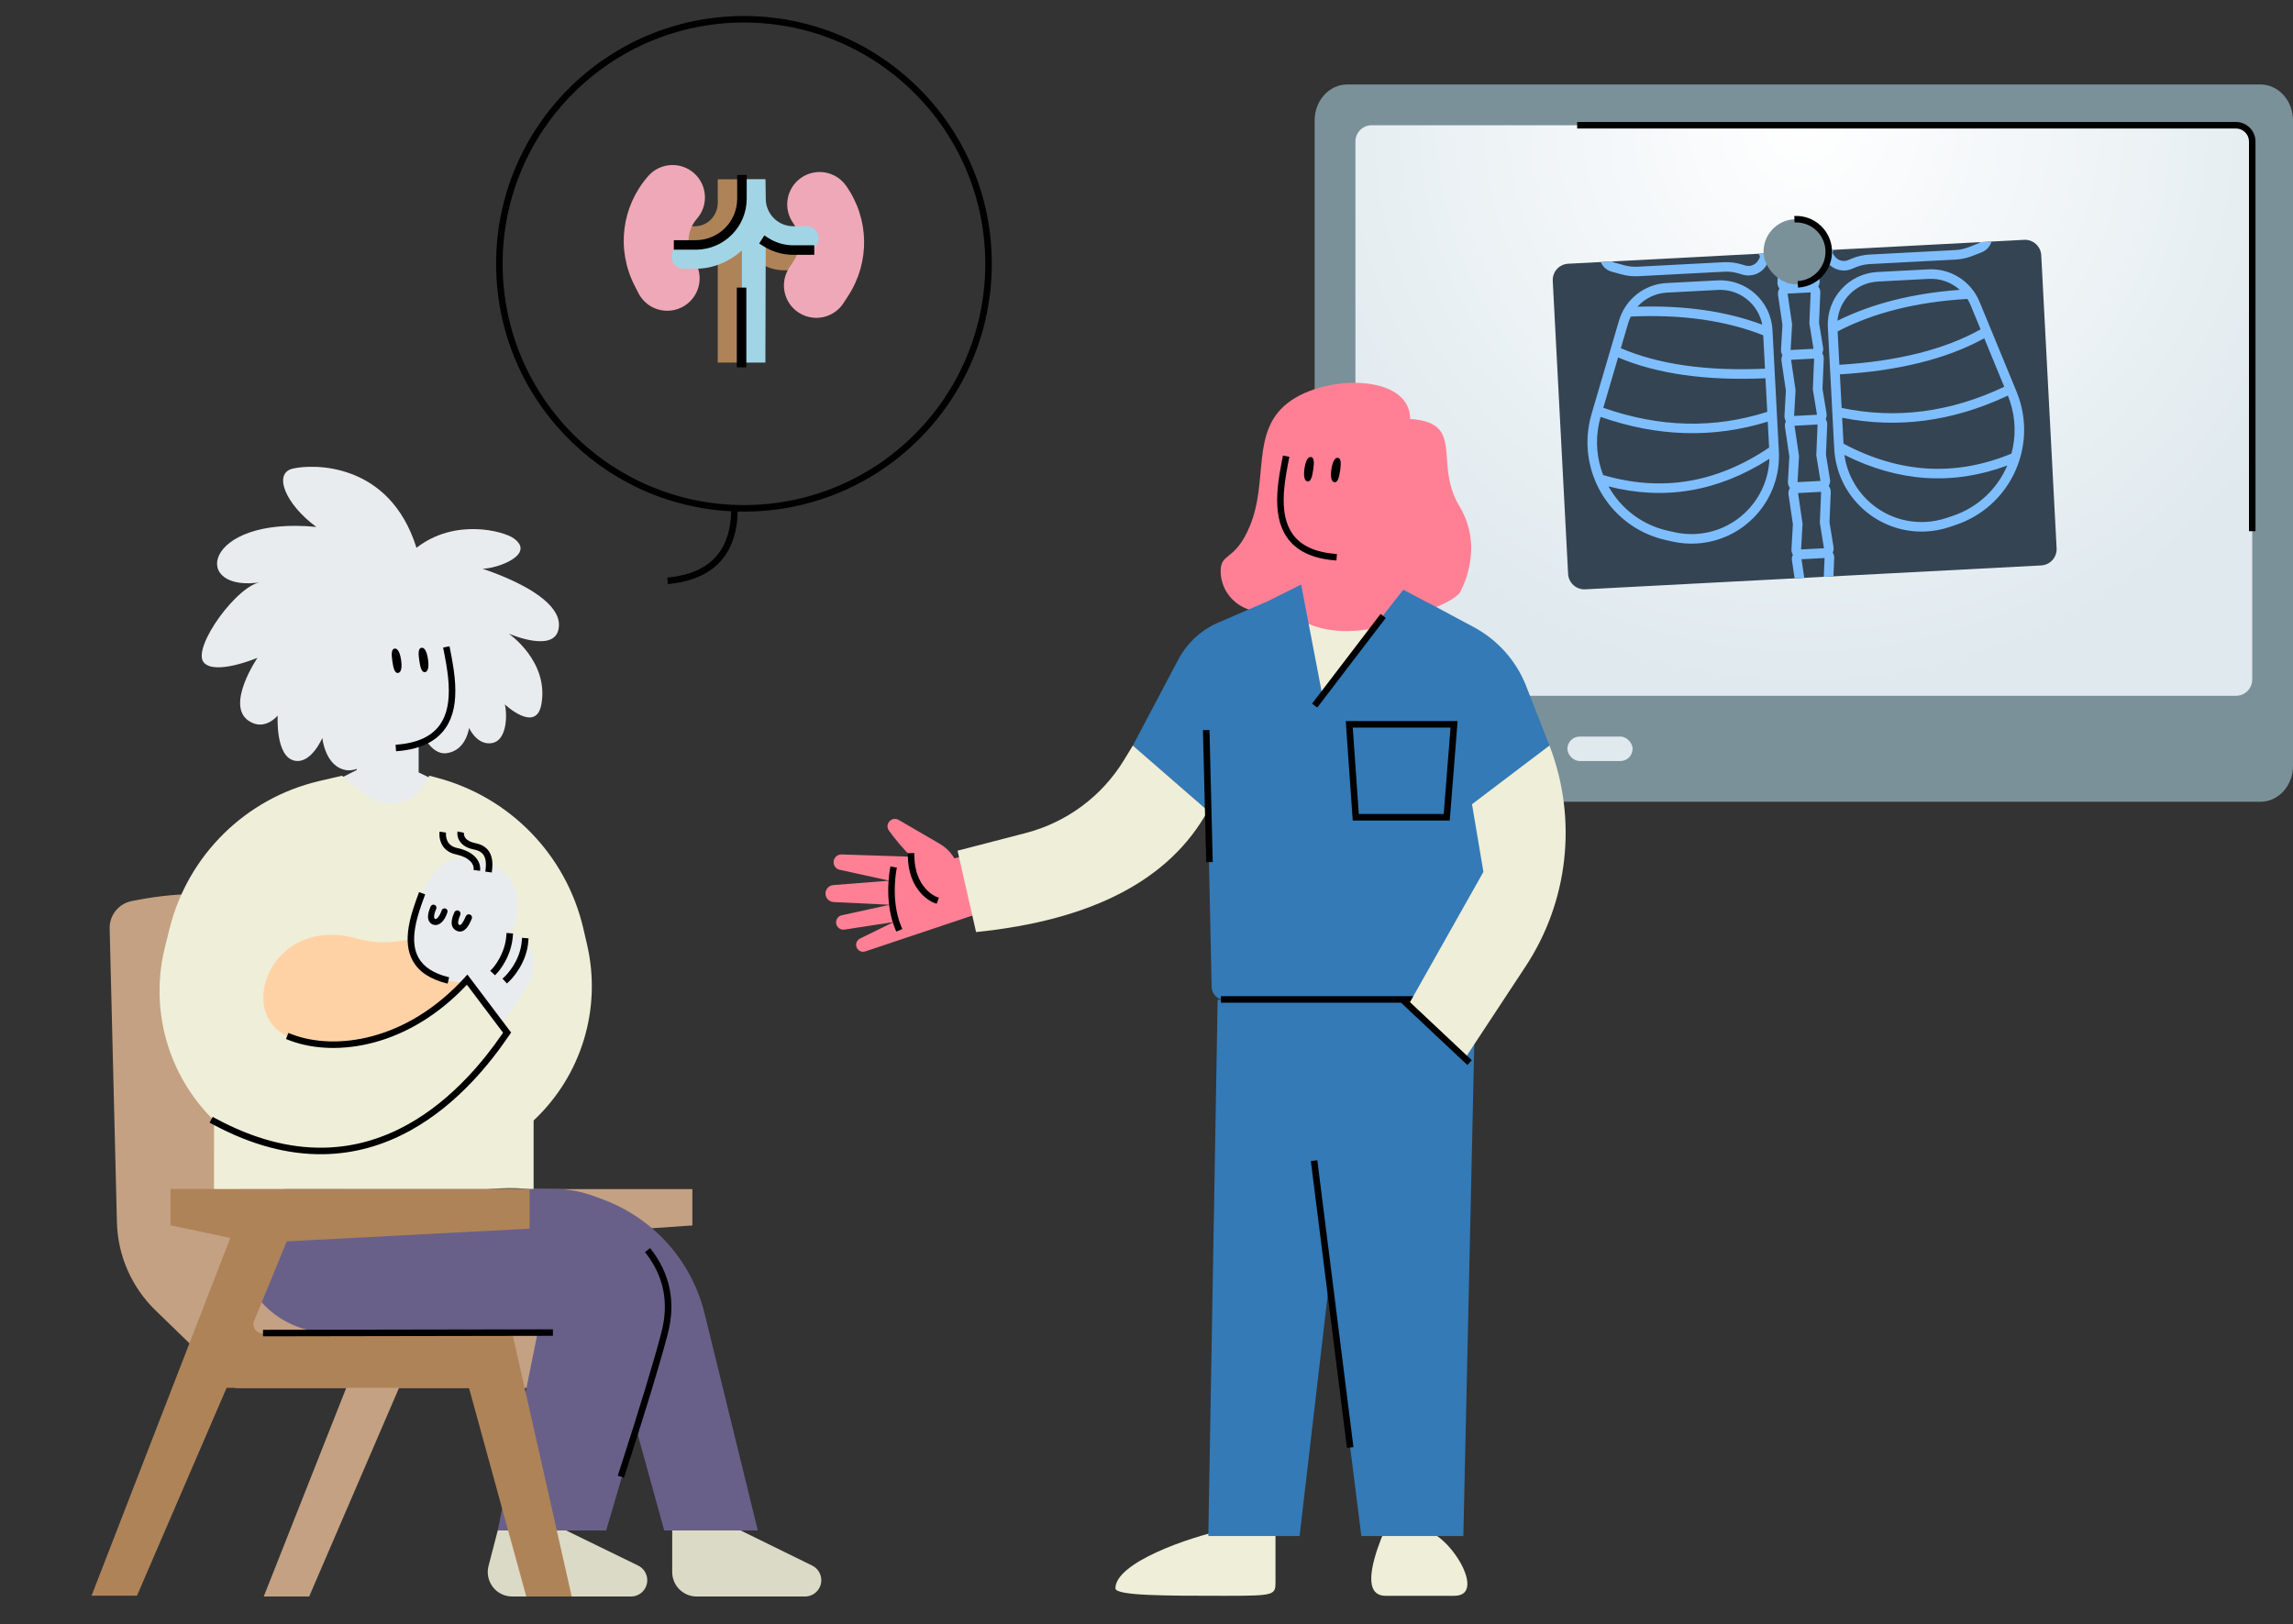 <svg viewBox="187.5 41.353 2812.5 1992.481" xmlns="http://www.w3.org/2000/svg" xmlns:xlink="http://www.w3.org/1999/xlink" overflow="visible">
    <rect x="187.5" y="41.353" width="2812.5" height="1992.481" fill="#333333" stroke="none"/>
    <defs>
        <path d="M20,400 L380,400 C391.046,400 400,391.046 400,380 L400,20 C400,8.954 391.046,-2.02906125e-15 380,0 L20,0 C8.954,2.02906125e-15 -1.3527075e-15,8.954 0,20 L0,380 C1.3527075e-15,391.046 8.954,400 20,400 Z" id="mastersceneone-on-one-path-1"/>
        <path d="M20,400 L380,400 C391.046,400 400,391.046 400,380 L400,20 C400,8.954 391.046,-2.02906125e-15 380,0 L20,0 C8.954,2.02906125e-15 -1.3527075e-15,8.954 0,20 L0,380 C1.3527075e-15,391.046 8.954,400 20,400 Z" id="mastersceneone-on-one-path-3"/>
        <path d="M20,400 L660,400 C671.046,400 680,391.046 680,380 L680,20 C680,8.954 671.046,-2.02906125e-15 660,0 L20,0 C8.954,2.02906125e-15 -1.3527075e-15,8.954 0,20 L0,380 C1.3527075e-15,391.046 8.954,400 20,400 Z" id="mastersceneone-on-one-path-5"/>
        <path d="M20,400 L660,400 C671.046,400 680,391.046 680,380 L680,20 C680,8.954 671.046,-2.02906125e-15 660,0 L20,0 C8.954,2.02906125e-15 -1.3527075e-15,8.954 0,20 L0,380 C1.3527075e-15,391.046 8.954,400 20,400 Z" id="mastersceneone-on-one-path-7"/>
        <path d="M346,1 L403,44 C455.331,60.593 498.493,98.048 522.293,147.519 L574,255 L574,255 L617,159 L692,193 L638.025,319.888 C620.731,360.545 573.752,379.484 533.094,362.19 C518.031,355.782 505.296,344.908 496.607,331.035 L454,263 L454,263 L473.567,500.595 C474.507,512.019 472.595,523.498 468,534 L468,534 L468,534 L122.244,534 C67.015,534 22.244,489.228 22.244,434 C22.244,427.344 22.908,420.705 24.227,414.181 L66.688,204.183 C82.34,126.777 138.279,63.698 213.26,38.906 L216,38 L216,38 L271,0 L324.457,50.637 L346,1 Z" id="mastersceneone-on-one-path-11"/>
        <polygon id="mastersceneone-on-one-path-13" points="14.61 657.775 139.738 657.775 179.047 345.471 215.475 657.775 327.432 657.775 315.989 -1.70530257e-13 3.41060513e-13 -1.70530257e-13"/>
        <rect id="mastersceneone-on-one-path-9" x="0" y="0" width="1400" height="928"/>
    </defs>
    <g id="Master/Scene/One on One" stroke="none" stroke-width="1" fill="none" fill-rule="evenodd">
        <g id="Furniture" transform="translate(1800, 0) scale(1 1)">
            <defs>
                <radialGradient cx="50%" cy="0%" fx="50%" fy="0%" r="100%" gradientTransform="translate(0.5,0),scale(0.636,1),rotate(90),translate(-0.5,-0)" id="furniturexray-radialGradient-1">
                    <stop stop-color="#FFF" offset="0%"/>
                    <stop stop-color="#DFE9EE" offset="100%"/>
                </radialGradient>
                <path d="M580,0 L20,0 C8.954,2.02906125e-15 -1.3527075e-15,8.954 0,20 L0,380 C1.3527075e-15,391.046 8.954,400 20,400 L580,400 C591.046,400 600,391.046 600,380 L600,20 C600,8.954 591.046,-2.02906125e-15 580,0 Z" id="furniturexray-path-2"/>
            </defs>
            <g id="Furniture/XRay" stroke="none" stroke-width="1" fill="none" fill-rule="evenodd">
                <path d="M1160,145 C1182.091,145 1200,164.699 1200,189 L1200,981 C1200,1005.301 1182.091,1025 1160,1025 L40,1025 C17.909,1025 0,1005.301 0,981 L0,189 C0,164.699 17.909,145 40,145 L1160,145 Z" id="Frame" fill="#7B9199"/>
                <rect id="Rectangle" fill="#93D9B2" x="180" y="945" width="80" height="30" rx="15"/>
                <rect id="Rectangle-Copy-7" fill="#DFE9EE" x="310" y="945" width="80" height="30" rx="15"/>
                <rect id="Rectangle-Copy-8" fill="#DFE9EE" x="50" y="945" width="80" height="30" rx="15"/>
                <path d="M1130,195 L70,195 C58.954,195 50,203.954 50,215 L50,875 C50,886.046 58.954,895 70,895 L1130,895 C1141.046,895 1150,886.046 1150,875 L1150,215 C1150,203.954 1141.046,195 1130,195 Z" id="Mask" fill="url(#furniturexray-radialGradient-1)"/>
                <g id="Group-2" transform="translate(599.895, 528.003) rotate(-3) translate(-599.895, -528.003) translate(299.895, 306.003)">
                    <g id="Combined-Shape" transform="translate(-0, 44)">
                        <mask id="furniturexray-mask-3" fill="#fff">
                            <use xlink:href="#furniturexray-path-2"/>
                        </mask>
                        <use id="Mask" fill="#354452" xlink:href="#furniturexray-path-2"/>
                        <path d="M315.187,-44 C321.711,-44 327,-38.763 327,-32.302 C327,-31.938 326.983,-31.573 326.948,-31.211 L326.948,-31.211 L323.475,5.504 L326.832,36.036 C327.151,38.935 326.371,41.702 324.823,43.929 C326.194,45.84 327,48.176 327,50.698 C327,51.062 326.983,51.427 326.948,51.789 L326.948,51.789 L323.475,88.504 L326.832,119.036 C327.104,121.508 326.577,123.884 325.456,125.911 C326.439,127.618 327,129.593 327,131.698 C327,132.062 326.983,132.427 326.948,132.789 L326.948,132.789 L323.475,169.504 L326.832,200.036 C327.104,202.508 326.577,204.884 325.456,206.911 C326.439,208.618 327,210.593 327,212.698 C327,213.062 326.983,213.427 326.948,213.789 L326.948,213.789 L323.475,250.504 L326.832,281.036 C327.151,283.935 326.371,286.702 324.823,288.929 C326.194,290.84 327,293.176 327,295.698 C327,296.062 326.983,296.427 326.948,296.789 L326.948,296.789 L323.475,333.504 L326.832,364.036 C327.104,366.508 326.577,368.884 325.456,370.911 C326.439,372.618 327,374.593 327,376.698 C327,377.062 326.983,377.427 326.948,377.789 L326.948,377.789 L323.475,414.504 L326.832,445.036 C327.531,451.391 322.95,457.112 316.569,457.908 L316.569,457.908 L316.367,457.931 C315.942,457.977 315.516,458 315.088,458 L315.088,458 L286.912,458 C280.388,458 275.1,452.763 275.1,446.302 C275.1,445.879 275.123,445.456 275.169,445.036 L275.169,445.036 L278.526,414.504 L275.052,377.789 C274.817,375.304 275.385,372.928 276.545,370.913 C275.624,369.248 275.1,367.335 275.1,365.302 C275.1,364.879 275.123,364.456 275.169,364.036 L275.169,364.036 L278.526,333.504 L275.052,296.789 C274.778,293.887 275.598,291.134 277.178,288.93 C275.867,287.047 275.1,284.763 275.1,282.302 C275.1,281.879 275.123,281.456 275.169,281.036 L275.169,281.036 L278.526,250.504 L275.052,213.789 C274.817,211.304 275.385,208.928 276.545,206.913 C275.624,205.248 275.1,203.335 275.1,201.302 C275.1,200.879 275.123,200.456 275.169,200.036 L275.169,200.036 L278.526,169.504 L275.052,132.789 C274.817,130.304 275.385,127.928 276.545,125.913 C275.624,124.248 275.1,122.335 275.1,120.302 C275.1,119.879 275.123,119.456 275.169,119.036 L275.169,119.036 L278.526,88.504 L275.052,51.789 C274.778,48.887 275.598,46.134 277.178,43.93 C275.867,42.047 275.1,39.763 275.1,37.302 C275.1,36.879 275.123,36.456 275.169,36.036 L275.169,36.036 L278.526,5.504 L275.052,-31.211 C274.45,-37.576 279.117,-43.227 285.509,-43.929 L285.509,-43.929 L285.712,-43.949 C286.078,-43.983 286.446,-44 286.814,-44 L286.814,-44 Z M315.159,376.999 L315.088,377 L286.912,377 C286.889,377 286.865,377 286.841,377 L290.399,414.593 L286.912,446.302 L315.088,446.302 L311.602,414.593 L315.159,376.999 Z M315.187,295.698 L286.814,295.698 L290.399,333.593 L286.945,365 L315.055,365 L311.602,333.593 L315.187,295.698 Z M201.73,30 C237.225,30 266,58.837 266,94.409 L266,94.409 L266,243.442 C266,302.845 217.949,351 158.674,351 C148.975,351 139.32,349.682 129.974,347.083 L129.974,347.083 L121.918,344.843 C56.622,326.683 18.379,258.914 36.499,193.477 C37.246,190.779 38.085,188.108 39.014,185.468 L39.014,185.468 L78.589,72.99 C87.653,47.23 111.945,30 139.201,30 L139.201,30 Z M460.799,30 C488.055,30 512.347,47.23 521.411,72.99 L560.986,185.468 C561.915,188.108 562.754,190.779 563.501,193.477 C581.621,258.914 543.378,326.683 478.082,344.843 L470.026,347.083 C460.68,349.682 451.025,351 441.326,351 C382.051,351 334,302.845 334,243.442 L334,94.409 C334,58.837 362.775,30 398.27,30 L460.799,30 Z M253.946,251.913 L253.313,252.272 C188.939,288.797 122.733,296.528 55.077,275.383 C68.56,302.888 93.259,324.719 125.043,333.558 L125.043,333.558 L133.099,335.799 C141.428,338.115 150.031,339.289 158.674,339.289 C208.646,339.289 249.667,300.88 253.946,251.913 Z M346.056,251.913 L346.141,252.855 C350.86,301.372 391.674,339.289 441.326,339.289 C449.969,339.289 458.572,338.115 466.901,335.799 L474.957,333.558 C506.741,324.719 531.44,302.888 544.925,275.383 C477.045,296.597 410.628,288.746 346.056,251.913 Z M315.159,212.999 L315.088,213 L286.912,213 C286.889,213 286.865,213 286.841,213 L290.399,250.593 L286.912,282.302 L315.088,282.302 L311.602,250.593 L315.159,212.999 Z M49.899,189.754 L49.54,190.799 C48.894,192.719 48.3,194.656 47.759,196.609 C41.662,218.628 42.618,240.94 49.264,261.125 C119.434,285.873 187.621,278.245 254.315,238.136 L254.315,206.277 C186.766,223.415 118.566,217.891 49.899,189.754 Z M550.102,189.753 L548.482,190.414 C480.362,217.976 412.703,223.281 345.685,206.277 L345.685,238.136 C412.379,278.245 480.566,285.873 550.735,261.127 C557.382,240.94 558.338,218.628 552.241,196.609 C551.602,194.301 550.888,192.014 550.102,189.753 Z M75.136,118.02 L53.772,178.739 C121.328,206.553 188.11,211.701 254.315,194.239 L254.314,152.978 C181.68,152.404 121.951,140.784 75.136,118.02 Z M524.864,118.02 C478.049,140.784 418.32,152.404 345.686,152.978 L345.685,194.239 C411.89,211.701 478.672,206.553 546.228,178.739 Z M315.159,131.999 L315.088,132 L286.912,132 C286.889,132 286.865,132 286.841,132 L290.399,169.593 L286.945,201 L315.055,201 L311.602,169.593 L315.159,131.999 Z M93.268,68.754 L93.111,69.034 C91.748,71.522 90.574,74.145 89.61,76.885 L89.61,76.885 L79.058,106.871 C124.3,129.17 182.715,140.657 254.313,141.232 L254.315,100.183 C209.296,79.602 155.625,69.107 93.268,68.754 Z M506.734,68.754 L506.166,68.757 C444.202,69.172 390.72,79.668 345.685,100.194 L345.687,141.232 C417.285,140.657 475.7,129.17 520.942,106.871 L510.39,76.885 C509.39,74.041 508.163,71.325 506.734,68.754 Z M315.187,50.698 L286.814,50.698 L290.399,88.593 L286.945,120 L315.055,120 L311.602,88.593 L315.187,50.698 Z M460.799,41.711 L398.27,41.711 C371.695,41.711 349.724,61.467 346.184,87.123 C389.634,68.321 440.236,58.335 497.963,57.125 C488.312,47.468 475.05,41.711 460.799,41.711 Z M201.73,41.711 L139.201,41.711 C124.95,41.711 111.689,47.468 102.038,57.125 C159.892,58.331 210.493,68.314 253.813,87.113 C250.27,61.462 228.302,41.711 201.73,41.711 L201.73,41.711 Z M315.187,-32.302 L286.814,-32.302 L290.399,5.593 L286.912,37.302 L315.088,37.302 L311.602,5.593 L315.187,-32.302 Z M59.198,-8.79 C60.506,-16.636 67.908,-22.016 75.848,-20.838 L75.848,-20.838 L133.925,-12.228 L251.265,-12.228 C254.27,-12.228 257.21,-11.372 259.738,-9.765 L259.738,-9.765 L259.998,-9.596 C267.226,-4.8 269.175,4.913 264.352,12.1 L264.352,12.1 L262.56,14.77 C256.1,24.396 243.884,28.419 232.923,24.53 L232.923,24.53 L228.138,22.833 C222.447,20.814 216.45,19.782 210.407,19.782 L210.407,19.782 L105.096,19.782 C98.171,19.782 91.291,18.672 84.72,16.497 L84.72,16.497 L72.719,12.523 C64.527,9.81 59,2.188 59,-6.398 C59,-7.119 59.054,-7.839 59.161,-8.551 L59.161,-8.551 Z M540.802,-8.79 L540.839,-8.551 C540.946,-7.839 541,-7.119 541,-6.398 C541,2.188 535.473,9.81 527.281,12.523 L515.28,16.497 C508.709,18.672 501.829,19.782 494.904,19.782 L389.593,19.782 C383.55,19.782 377.553,20.814 371.861,22.833 L367.077,24.53 C356.116,28.419 343.9,24.396 337.44,14.77 L335.648,12.1 C330.825,4.913 332.774,-4.8 340.002,-9.596 L340.262,-9.765 C342.79,-11.372 345.73,-12.228 348.735,-12.228 L466.075,-12.228 L524.152,-20.838 C532.092,-22.016 539.494,-16.636 540.802,-8.79 Z M74.119,-9.307 C72.504,-9.546 70.999,-8.438 70.758,-6.832 C70.736,-6.688 70.725,-6.543 70.725,-6.398 C70.725,-2.832 73.021,0.334 76.424,1.461 L76.424,1.461 L88.425,5.435 C93.801,7.215 99.43,8.123 105.096,8.123 L105.096,8.123 L210.407,8.123 C217.793,8.123 225.123,9.384 232.079,11.852 L232.079,11.852 L236.863,13.549 C242.76,15.641 249.332,13.477 252.807,8.299 L252.807,8.299 L254.599,5.629 C255.828,3.798 255.331,1.323 253.49,0.102 C252.831,-0.335 252.057,-0.569 251.265,-0.569 L251.265,-0.569 L133.055,-0.569 Z M525.881,-9.307 L466.945,-0.569 L348.735,-0.569 C347.943,-0.569 347.169,-0.335 346.51,0.102 C344.669,1.323 344.172,3.798 345.401,5.629 L347.193,8.299 C350.668,13.477 357.24,15.641 363.137,13.549 L367.921,11.852 C374.877,9.384 382.207,8.123 389.593,8.123 L494.904,8.123 C500.57,8.123 506.199,7.215 511.575,5.435 L523.576,1.461 C526.979,0.334 529.275,-2.832 529.275,-6.398 C529.275,-6.543 529.264,-6.688 529.242,-6.832 C529.001,-8.438 527.496,-9.546 525.881,-9.307 Z" fill="#7EBEFF" fill-rule="nonzero" mask="url(#furniturexray-mask-3)"/>
                    </g>
                    <rect id="Rectangle-Copy-6" fill="#7B9199" x="260" y="4" width="80" height="80" rx="40"/>
                    <path d="M300,6.36646291e-12 C324.301,6.36646291e-12 344,19.699 344,44 C344,68.058 324.693,87.606 300.728,87.994 L300,88 L300,80 C319.882,80 336,63.882 336,44 C336,24.317 320.203,8.323 300.595,8.005 L300,8 L300,6.36646291e-12 Z" id="Rectangle-Copy-6" fill="#000" fill-rule="nonzero"/>
                </g>
                <path d="M1130,191 C1143.122,191 1153.785,201.531 1154,214.603 L1154,215 L1154,693 L1146,693 L1146,215 C1146,206.269 1139.006,199.171 1130.315,199.003 L1130,199 L322,199 L322,191 L1130,191 Z" id="Path-73" fill="#000" fill-rule="nonzero"/>
            </g>
        </g>
        <g transform="translate(0, 200) scale(1 1)" id="Master/Character/Sitting">
            <defs>
                <rect id="mastercharactersitting-path-1" x="0" y="0" width="1400" height="928"/>
                <path d="M346,1 L403,44 C455.331,60.593 498.493,98.048 522.293,147.519 L574,255 L574,255 L617,159 L692,193 L637.21,321.804 C619.916,362.461 572.937,381.4 532.279,364.106 C517.499,357.818 504.953,347.227 496.275,333.711 L465,285 L465,285 C484.333,388.333 494.667,454.667 496,484 C497.333,513.333 487.667,530 467,534 L122.244,534 C67.015,534 22.244,489.228 22.244,434 C22.244,427.344 22.908,420.705 24.227,414.181 L66.688,204.183 C82.34,126.777 138.279,63.698 213.26,38.906 L216,38 L216,38 L271,0 L324.457,50.637 L346,1 Z" id="mastercharactersitting-path-3"/>
            </defs>
            <g id="Master/Character/Sitting" stroke="none" stroke-width="1" fill="none" fill-rule="evenodd">
                <g id="Chair" transform="translate(100, 800) scale(1 1)">
                    <g id="Chair/Wooden" stroke="none" stroke-width="1" fill="none" fill-rule="evenodd">
                        <path d="M927.228,677.299 L620.956,677.299 C613.032,677.299 607.64,669.262 610.648,661.932 L650.658,564.473 L936.736,544.771 L936.736,500.216 L508.138,500.216 L508.138,544.771 L581.432,560.303 L536.068,677.299 L508.143,677.299 L433.164,604.571 L443.774,173.952 C444.143,158.861 432.09,146.514 416.99,146.514 C364.025,135.543 309.411,135.171 256.302,145.421 L249.092,146.812 C233.061,149.905 221.611,164.123 222.01,180.44 L230.903,540.85 C231.901,581.691 248.892,620.509 278.221,648.958 L376.341,744.132 L425.263,744.132 L512.165,744.132 L411,1000 L466.712,1000 L576.903,744.132 L577.043,744.132 L874.085,744.132 L944.288,999 L1000,999 L927.228,677.299 Z" id="Chair-back" fill="#C4A182"/>
                        <path d="M942,1000 L1074.874,1000 C1085.92,1000 1094.874,991.046 1094.874,980 C1094.874,972.372 1090.535,965.408 1083.688,962.047 L996,919 L996,919 L912,919 L912,970 C912,986.569 925.431,1000 942,1000 Z" id="Fill-21" fill="#DBDAC6"/>
                        <path d="M715.77,1000 L861.405,1000 C872.451,1000 881.405,991.046 881.405,980 C881.405,972.355 877.047,965.378 870.176,962.026 L782,919 L782,919 L698,919 L686.73,962.471 C682.572,978.509 692.202,994.882 708.241,999.04 C710.7,999.677 713.229,1000 715.77,1000 Z" id="Fill-21" fill="#DBDAC6"/>
                        <path d="M756.962,500.388 L468,501.101 L468,501.101 L468,564.729 C468,626.164 517.888,675.965 579.43,675.965 L835.169,675.965 L902.229,919 L1017,919 L951.698,652.747 C929.715,563.113 849.252,500.16 756.962,500.388 Z" id="Fill-27" fill="#696089"/>
                        <path d="M766.995,500 L380,500 L380,500 L380,564.867 C380,626.277 429.862,676.059 491.371,676.059 L746.975,676.059 L698.003,919 L831,919 L901.326,679.434 C923.105,605.245 880.618,527.447 806.428,505.668 C793.621,501.909 780.342,500 766.995,500 Z" id="Fill-29" fill="#696089"/>
                        <path d="M884.899,572.512 C909.519,603.505 916.735,638.802 906.489,678.011 L905.572,681.495 C895.663,718.861 878.59,774.852 854.344,849.498 L852.804,854.238 L845.196,851.762 L848.254,842.35 C872.406,767.843 889.24,712.379 898.749,675.989 C908.267,639.565 901.81,607.15 879.322,578.359 L878.635,577.488 L884.899,572.512 Z" id="Path-11" fill="#000" fill-rule="nonzero"/>
                        <g id="Chair-front" transform="translate(199, 500)">
                            <path d="M516.905,177.161 L210.504,177.161 C202.576,177.161 197.182,169.119 200.191,161.787 L240.218,64.286 L538.08,48.706 L538.08,0.001 L97.637,0.001 L97.637,44.575 L170.963,60.114 L0.792,499.001 L56.527,499.001 L166.431,244.022 L463.739,244.022 L534,500 L589.735,500 L516.905,177.161 Z" id="Chair" fill="#AF8358"/>
                            <polygon id="Stroke-7" fill="#000" fill-rule="nonzero" points="566.665 172.194 566.679 180.194 211.126 180.807 211.112 172.807"/>
                        </g>
                    </g>
                </g>
                <g id="Head" transform="translate(561, 572)" fill="#E9ECEF">
                    <path d="M173.493,66.499 C182.106,110.758 197.903,184.72 112,190.645 C47.349,195.103 34.122,133.336 28,98.645 C19,47.645 36,13.645 84,2.645 C149.358,-12.334 168.339,40.016 173.493,66.499"/>
                    <path d="M140,217 L140,172 L66,172 L64,214 L-6.39488462e-13,246.645 L37.2,279.967 C78.318,316.8 141.503,313.347 178.363,272.253 L201.333,246.645 L140,217 Z" id="Neck"/>
                </g>
                <g id="Hair" transform="translate(404, 378) scale(1 1)">
                    <g id="Hair/Dreadlocks" stroke="none" stroke-width="1" fill="none" fill-rule="evenodd">
                        <path d="M178.86,368.635 C178.86,368.635 165.393,400.659 145.005,396.616 C121.003,391.856 124.111,341.177 124.111,341.177 C124.111,341.177 108.177,361.093 88.346,347.572 C59.938,328.202 99.285,270.383 99.285,270.383 C99.285,270.383 47.095,292.387 33.369,275.98 C18.382,258.065 76.011,178.506 105.12,177.342 C16.63,192.479 30.923,96.075 171.487,109.811 C133.393,81.867 118.33,44.135 142.379,38.314 C166.427,32.492 261.246,29.472 294.338,135.426 C341.724,98.514 401.383,115.019 413.643,123.827 C441.133,143.576 393.484,161.041 375.393,161.041 C432.983,180.835 469.077,205.286 469.077,229.737 C469.077,267.783 407.368,240.624 407.368,240.624 C407.368,240.624 457.195,274.6 447.488,327.619 C440.927,363.458 402.734,327.555 402.734,327.555 C405.172,335.786 407.255,373.227 385.245,375.219 C367.78,376.8 358.836,356.355 358.836,356.355 C358.836,356.355 355.487,384.088 331.377,387.365 C310.644,390.184 299.09,358.039 299.09,358.039 L271.448,363.458 C271.448,363.458 234.738,412.062 208.485,408.206 C182.232,404.35 178.86,368.635 178.86,368.635" id="Hair" fill="#E9ECEF"/>
                    </g>
                </g>
                <g id="Face" transform="translate(593, 622) scale(1 1)" fill="#000">
                    <g id="Face/Normal" stroke="none" stroke-width="1" fill="none" fill-rule="evenodd">
                        <path d="M138.007,13.77 L145.857,12.23 L147.549,20.88 L148.018,23.34 C150.609,37.064 152.103,47.442 152.719,57.821 L152.762,58.562 C153.984,80.661 150.61,98.596 141.031,112.508 C129.646,129.044 110.034,138.786 81.151,140.928 L80.273,140.991 L79.727,133.009 C106.811,131.157 124.441,122.498 134.442,107.972 C142.847,95.764 145.907,79.496 144.774,59.004 L144.689,57.579 C144.071,47.832 142.628,37.909 140.153,24.804 L139.313,20.428 L138.007,13.77 Z" id="Stroke-9" fill="#000" fill-rule="nonzero"/>
                        <path d="M86.472,29.11 C87.672,37.37 86.979,44.321 82.81,44.958 C78.641,45.594 76.976,39.004 75.777,30.743 C74.578,22.483 74.291,15.681 78.467,15.044 C82.644,14.405 85.273,20.849 86.472,29.11" id="Eye-L" fill="#000"/>
                        <path d="M119.472,28.11 C120.672,36.37 119.979,43.321 115.81,43.957 C111.641,44.595 109.976,38.003 108.777,29.743 C107.578,21.482 107.291,14.682 111.467,14.043 C115.644,13.406 118.273,19.849 119.472,28.11" id="Eye-R" fill="#000"/>
                    </g>
                </g>
                <g id="Torso" transform="translate(0, 372)">
                    <mask id="mastercharactersitting-mask-2" fill="#fff">
                        <use xlink:href="#mastercharactersitting-path-1"/>
                    </mask>
                    <g id="Mask"/>
                    <g mask="url(#mastercharactersitting-mask-2)">
                        <g transform="translate(100, 288) scale(1 1)" id="Upper Body">
                            <g id="Upper Body/Holding Baby" stroke="none" stroke-width="1" fill="none" fill-rule="evenodd">
                                <g id="Group-30" transform="translate(259, 132)">
                                    <path d="M355,1 C346.264,27.207 317.937,41.371 291.73,32.635 C285.925,30.7 280.525,27.717 275.798,23.833 L248,1 L248,1 L248.088,1 L220.002,7.577 C129.752,28.71 58.909,98.558 36.5,188.5 L30.774,211.484 C11.712,287.992 34.635,368.872 91.007,424 L91.007,424 L91.007,424 C91.002,480.667 91,509 91,509 C224,578 382,493 483,509 C483,509 483,480.667 483,424 C541.797,368.917 566.785,286.676 548.57,208.193 L544,188.5 C523.084,98.375 454.051,27.2 364.607,3.541 L355,1 L355,1 Z" id="Shirt" fill="#EFEED8"/>
                                    <g id="Baby" transform="translate(151.475, 69.216)">
                                        <path d="M250,182.047 C176.441,262.98 86.472,273.589 32.907,252.735 C-35.995,225.911 8.755,100.799 116.473,131.945 C188.704,152.831 242.854,83.742 250,182.047" id="Baby-Body" fill="#FFD2A5"/>
                                        <path d="M194.882,76.607 C182.252,110.549 160.032,167.085 227.262,183.074 C277.859,195.106 296.443,147.895 305.845,121.208 C319.668,81.975 310.675,52.796 274.119,37.769 C224.343,17.307 202.441,56.296 194.882,76.607" id="Baby-Color" fill="#E9ECEF"/>
                                        <path d="M191.05,74.618 L198.557,77.382 L196.679,82.483 C195.952,84.468 195.335,86.173 194.746,87.83 L194.069,89.747 C190.091,101.123 187.537,110.233 186.121,119.067 C183.808,133.49 184.992,145.452 190.351,155.072 C196.551,166.202 208.438,174.298 227.244,178.942 L227.935,179.111 L226.065,186.889 C204.82,181.783 190.814,172.343 183.362,158.966 C177.006,147.556 175.649,133.845 178.222,117.8 C179.768,108.16 182.541,98.379 186.855,86.147 L187.612,84.018 C187.953,83.065 188.309,82.083 188.693,81.03 L191.05,74.618 Z" id="Stroke-8" fill="#000" fill-rule="nonzero"/>
                                        <path d="M241.263,123 C240.456,123 239.613,122.889 238.732,122.65 C238.289,122.529 237.836,122.37 237.395,122.177 C226.517,117.397 232.389,103.846 234.319,99.393 C235.193,97.376 237.527,96.453 239.529,97.334 C241.531,98.214 242.446,100.562 241.572,102.58 C238.699,109.211 238.777,112.194 239.079,113.382 C239.269,114.125 239.585,114.445 240.551,114.869 C240.625,114.902 240.707,114.932 240.789,114.954 C242.545,115.445 245.114,111.813 248.415,104.194 C249.289,102.178 251.62,101.255 253.625,102.136 C255.628,103.015 256.543,105.363 255.669,107.381 C253.234,113.001 248.902,122.999 241.263,123" id="Fill-10" fill="#000"/>
                                        <path d="M238.2,0.215 L246.044,1.785 L246.048,1.773 L246.037,1.868 C245.969,2.49 245.982,3.297 246.144,4.205 C246.379,5.513 246.887,6.792 247.742,8.004 C249.802,10.925 253.665,13.236 259.975,14.537 L260.452,14.633 C272.614,16.997 278.997,24.431 280.595,35.035 C281.207,39.098 281.105,43.038 280.53,47.863 L280.346,49.32 L280.185,50.529 L272.256,49.471 L272.478,47.79 L272.508,47.558 C273.073,43.079 273.193,39.602 272.684,36.227 C271.585,28.934 267.709,24.321 259.347,22.571 L258.926,22.486 C250.414,20.831 244.583,17.406 241.204,12.614 C238.432,8.684 237.693,4.557 238.085,0.993 C238.114,0.73 238.146,0.51 238.177,0.337 L238.2,0.215 Z M216.191,0.402 L224.101,1.598 L224.069,1.902 L224.059,2.013 C223.817,4.894 224.191,8.334 225.636,11.51 C227.641,15.917 231.405,19.047 237.712,20.491 L238.146,20.587 C257.356,24.676 267.273,35.931 265.888,48.152 L265.843,48.523 L257.911,47.477 C258.934,39.717 252.243,31.906 236.981,28.521 L236.481,28.412 C227.408,26.481 221.447,21.62 218.354,14.823 C216.33,10.375 215.78,5.809 216.053,1.788 L216.087,1.344 C216.105,1.135 216.123,0.951 216.141,0.794 L216.191,0.402 Z" id="Combined-Shape" fill="#000" fill-rule="nonzero"/>
                                    </g>
                                    <path d="M362.583,184.216 C361.831,184.216 361.11,184.119 360.432,183.94 C359.995,183.822 359.571,183.676 359.165,183.502 C355.325,181.854 349.911,176.796 356.733,161.42 C357.558,159.561 359.761,158.712 361.649,159.523 C363.539,160.334 364.404,162.5 363.577,164.357 C360.225,171.915 360.443,176.037 362.148,176.768 C362.225,176.8 362.305,176.829 362.384,176.85 C364.29,177.354 368.017,172.95 370.184,166.306 C370.813,164.373 372.918,163.309 374.88,163.93 C376.844,164.55 377.925,166.618 377.295,168.549 C373.487,180.224 367.41,184.216 362.583,184.216" id="Fill-12" fill="#000"/>
                                    <path d="M442.565,305.216 C455.899,289.857 467.22,272.757 475.613,258.649 C485.666,241.752 487.675,217.855 472.097,204.082 C461.322,194.555 446.207,190.889 441.544,202.339 C433.577,221.898 416.155,239.293 401.475,251.483 L442.565,305.216 Z" id="Hand" fill="#E9ECEF"/>
                                    <path d="M398.544,248.523 L401.793,244.955 L455.392,316.081 L453.784,318.449 C439.966,338.804 425.531,357.414 408.304,375.675 C385.124,400.249 359.794,420.814 332.029,436.166 C298.746,454.569 263.139,464.784 225.175,465.368 C182.441,466.025 137.546,454.446 90.524,429.286 L89.098,428.519 L85.579,426.617 L89.383,419.579 L92.902,421.481 C139.272,446.539 183.299,458.011 225.052,457.369 C261.647,456.806 295.981,446.957 328.158,429.165 C355.14,414.245 379.838,394.194 402.485,370.186 C418.493,353.215 432.067,335.909 445.013,317.104 L445.552,316.317 L401.187,257.445 L400.234,258.456 C366.57,293.943 327.946,317.23 287.784,328.115 L286.515,328.455 C249.61,338.209 212.993,336.883 183.905,325.833 L183.026,325.495 L179.297,324.046 L182.195,316.59 L185.924,318.039 C213.529,328.768 248.785,330.153 284.471,320.72 C324.869,310.042 363.796,286.309 397.524,249.638 L398.544,248.523 Z" id="Stroke-20" fill="#000" fill-rule="nonzero"/>
                                    <path d="M468.805,199.91 L476.78,200.546 L476.462,204.534 C475.495,216.665 471.317,227.962 464.973,238.198 C462.429,242.303 459.704,245.957 456.972,249.124 L456.431,249.744 C455.202,251.141 454.193,252.19 453.486,252.872 L453.202,253.142 L450.275,255.869 L444.821,250.016 L447.854,247.188 C447.982,247.065 448.176,246.873 448.428,246.615 L448.56,246.481 C449.264,245.755 450.057,244.892 450.914,243.898 C453.385,241.035 455.862,237.714 458.173,233.984 C463.757,224.974 467.455,215.115 468.423,204.647 L468.487,203.898 L468.805,199.91 Z M449.83,193.89 L457.801,194.571 L457.46,198.556 C456.524,209.511 453.147,219.708 448.108,228.952 C446.012,232.797 443.764,236.22 441.509,239.186 L441.036,239.801 C440.038,241.086 439.214,242.056 438.63,242.696 L438.378,242.967 L435.626,245.871 L429.82,240.367 L432.668,237.36 C432.767,237.251 432.914,237.086 433.103,236.868 L433.222,236.73 C433.796,236.061 434.441,235.263 435.141,234.343 C437.162,231.686 439.19,228.598 441.084,225.123 C445.494,217.033 448.48,208.165 449.412,198.711 L449.489,197.875 L449.83,193.89 Z" id="Combined-Shape" fill="#000" fill-rule="nonzero"/>
                                </g>
                            </g>
                        </g>
                    </g>
                </g>
            </g>
        </g>
        <g transform="translate(1800, 1100) scale(-1, 1) translate(-1800, -1100) translate(1100, 200) scale(1 1)" id="Master/Character/Standing">
            <g id="Master/Character/Standing" stroke="none" stroke-width="1" fill="none" fill-rule="evenodd">
                <g id="Head" transform="translate(561, 338)" fill="#ff8095">
                    <path d="M173.493,66.499 C182.106,110.758 197.903,184.72 112,190.645 C47.349,195.103 34.122,133.336 28,98.645 C19,47.645 36,13.645 84,2.645 C149.358,-12.334 168.339,40.016 173.493,66.499"/>
                    <path d="M140,217 L140,172 L66,172 L64,214 L-6.39488462e-13,246.645 L37.2,279.967 C78.318,316.8 141.503,313.347 178.363,272.253 L201.333,246.645 L140,217 Z" id="Neck"/>
                </g>
                <g id="Hair" transform="translate(404, 144) scale(1 1)">
                    <g id="Hair/Bob 1" stroke="none" stroke-width="1" fill="none" fill-rule="evenodd">
                        <path d="M379.188,444.268 C398.282,436.86 411.235,418.645 411.298,398.164 C411.372,374.63 393.695,386.517 375.58,342.977 C352.206,286.797 374.696,227.252 328.916,191.644 C283.134,156.037 178.841,156.037 178.841,211.378 C110.22,215.83 150.626,265.107 118.346,318.534 C86.067,371.961 118.346,425.119 118.346,425.119 C118.346,425.119 144.04,456.588 255.154,460.62 C316.288,462.838 355.911,453.299 379.188,444.268" id="Hair" fill="#ff8095"/>
                    </g>
                </g>
                <g id="Face" transform="translate(593, 388) scale(1 1)">
                    <g id="Face/Normal" stroke="none" stroke-width="1" fill="none" fill-rule="evenodd">
                        <path d="M138.007,13.77 L145.857,12.23 L147.549,20.88 L148.018,23.34 C150.609,37.064 152.103,47.442 152.719,57.821 L152.762,58.562 C153.984,80.661 150.61,98.596 141.031,112.508 C129.646,129.044 110.034,138.786 81.151,140.928 L80.273,140.991 L79.727,133.009 C106.811,131.157 124.441,122.498 134.442,107.972 C142.847,95.764 145.907,79.496 144.774,59.004 L144.689,57.579 C144.071,47.832 142.628,37.909 140.153,24.804 L139.313,20.428 L138.007,13.77 Z" id="Stroke-9" fill="#000" fill-rule="nonzero"/>
                        <path d="M86.472,29.11 C87.672,37.37 86.979,44.321 82.81,44.958 C78.641,45.594 76.976,39.004 75.777,30.743 C74.578,22.483 74.291,15.681 78.467,15.044 C82.644,14.405 85.273,20.849 86.472,29.11" id="Eye-L" fill="#000"/>
                        <path d="M119.472,28.11 C120.672,36.37 119.979,43.321 115.81,43.957 C111.641,44.595 109.976,38.003 108.777,29.743 C107.578,21.482 107.291,14.682 111.467,14.043 C115.644,13.406 118.273,19.849 119.472,28.11" id="Eye-R" fill="#000"/>
                    </g>
                </g>
                <g id="Lower Body" transform="translate(200, 1068) scale(1 1)">
                    <g id="Lower Body/Scrubs" stroke="none" stroke-width="1" fill="none" fill-rule="evenodd">
                        <g id="Group" transform="translate(303, 0)">
                            <path d="M307.176,731.131 C245.023,731.131 245.023,730.308 245.023,713.226 L245.023,650.045 L307.176,650.045 C350.326,659.034 441.363,690.275 441.363,721.97 C441.363,731.131 380.03,731.131 307.176,731.131" id="R-Foot" fill="#EFEED8"/>
                            <path d="M25.55,731.131 C-16.228,731.131 33.988,650.045 66.505,650.045 C92.856,650.045 109.929,646.958 115.075,660.13 C128.744,695.115 136.437,731.131 109.929,731.131 L25.55,731.131 Z" id="L-Foot" fill="#EFEED8"/>
                            <polygon id="Pants" fill="#337AB7" points="14.61 657.775 139.738 657.775 179.047 345.471 215.475 657.775 327.432 657.775 315.989 5.68434189e-14 -5.68434189e-13 5.68434189e-14"/>
                            <polygon id="Stroke-7" fill="#000" fill-rule="nonzero" points="193.728 196.797 201.666 197.796 157.368 549.742 149.43 548.743"/>
                        </g>
                    </g>
                </g>
                <g id="Upper Body" transform="translate(100, 428) scale(1 1)">
                    <g id="Upper Body/Scrubs 2" stroke="none" stroke-width="1" fill="none" fill-rule="evenodd">
                        <g id="Group-36" transform="translate(292, 130)">
                            <path d="M869.679,445.926 L869.679,445.926 C871.545,441.734 869.759,436.819 865.634,434.796 L824.285,414.509 L884.666,423.8 C889.621,424.563 894.239,421.125 894.916,416.169 C895.549,411.551 892.52,407.221 887.956,406.221 L829.186,393.344 L898.054,390.008 C903.697,389.734 908.101,385.036 908,379.401 C907.9,374.032 903.732,369.615 898.366,369.195 L829.588,363.799 L890.561,350.457 C895.659,349.341 898.918,344.351 897.879,339.246 C896.95,334.688 892.861,331.462 888.202,331.615 L824.314,333.697 L824.314,333.697 L802.986,334.391 C812.482,324.688 821.879,313.902 830.249,302.258 C832.845,298.648 832.36,293.67 829.17,290.568 C826.254,287.732 821.8,287.184 818.28,289.23 L767.817,318.579 C760.315,322.941 754.199,329.128 749.933,336.424 L715.783,328.088 L703,398.277 L813.238,435.187 L859.134,450.555 C863.32,451.956 867.887,449.951 869.679,445.926" id="Hand-Color" fill="#ff8095"/>
                            <path d="M828.289,346.334 L829.087,350.63 C829.137,350.916 829.198,351.288 829.269,351.743 L829.343,352.225 C829.575,353.757 829.806,355.514 830.021,357.472 C831.817,373.829 831.426,391.568 827.297,408.354 C826.173,412.922 824.786,417.308 823.119,421.488 L822.696,422.528 L821.168,426.225 L813.775,423.168 L815.304,419.472 C817.001,415.366 818.404,411.013 819.529,406.443 C823.4,390.706 823.771,373.849 822.069,358.345 L821.932,357.143 C821.793,355.971 821.649,354.89 821.505,353.906 L821.433,353.422 C821.374,353.027 821.318,352.673 821.266,352.362 L821.158,351.733 L820.424,347.801 L828.289,346.334 Z M799.089,329.913 L807.087,330.089 L806.999,334.088 C806.578,353.226 800.85,367.896 791.522,378.554 C788.086,382.479 784.394,385.578 780.685,387.942 C779.368,388.781 778.136,389.47 777.016,390.022 L776.57,390.237 C776.151,390.436 775.81,390.584 775.556,390.686 L771.703,392.169 L768.831,384.703 L772.564,383.267 C772.667,383.227 772.927,383.114 773.324,382.922 L773.479,382.847 C774.343,382.421 775.321,381.873 776.385,381.195 C779.478,379.224 782.588,376.614 785.502,373.285 C793.476,364.174 798.471,351.551 798.981,334.682 L799.001,333.912 L799.089,329.913 Z" id="Combined-Shape" fill="#000" fill-rule="nonzero"/>
                            <path d="M182,39 C225.333,55 261.333,60.667 290,56 C318.667,51.333 335.333,39.667 340,21 L387,112 L340,179 L208,179 L182,39 Z" id="Path-2" fill="#EFEED8"/>
                            <path d="M531,198 L475.39,92.773 C465.171,73.185 448.752,57.533 428.699,48.261 L365.556,20.965 L324.608,0.448 L299,134 L199.286,6.83 L168.5,23.173 L168.538,22.909 L112.842,52.72 C83.969,68.173 61.428,93.259 49.139,123.614 L20,198 L163,510 L418.341,510 C427.043,510 434.15,503.045 434.337,494.345 L439,278 L439,278 L531,198 Z" id="Scrubs-Color" fill="#337AB7"/>
                            <path d="M269.862,168 L132.672,168 L142.303,290 L261.301,290 L269.862,168 Z M261.281,176 L253.842,282 L149.696,282 L141.328,176 L261.281,176 Z" id="Pocket" fill="#000" fill-rule="nonzero"/>
                            <polygon id="Stroke-12" fill="#000" fill-rule="nonzero" points="423 505.5 423 513.5 158 513.5 158 505.5"/>
                            <path d="M20,198 L115,270 L101,353 L194,518 L125,584 L49.256,468.964 C-3.098,389.451 -14.299,289.77 18.978,200.696 L20,198 Z M531,198 L541.838,215.79 C568.878,260.177 612.136,292.294 662.447,305.338 L662.447,305.338 L746,327 L723.29,426.842 C580.43,412.281 485.667,362.667 439,278 L439,278 L531,198 Z" id="Fill-8" fill="#EFEED8"/>
                            <polygon id="Path" fill="#000" fill-rule="nonzero" points="198.261 506.085 203.739 511.915 120.739 589.915 115.261 584.085"/>
                            <polygon id="Stroke-10" fill="#000" fill-rule="nonzero" points="227.179 36.572 311.179 146.572 304.821 151.428 220.821 41.428"/>
                            <polygon id="Stroke-34" fill="#000" fill-rule="nonzero" points="437.001 178.901 444.999 179.099 440.999 341.099 433.001 340.901"/>
                        </g>
                    </g>
                </g>
            </g>
        </g>
        <g id="Speech-Bubble" transform="translate(1100, 409.5) scale(-1, 1) translate(-1100, -409.5) translate(796, 61)" fill="#000" fill-rule="nonzero">
            <path d="M304,0 C471.895,0 608,136.105 608,304 C608,466.643 480.275,599.455 319.657,607.604 C320.83,657.222 346.599,684.004 398,689.019 L398,689.019 L397.223,696.981 L395.53,696.807 C341.26,690.961 312.967,660.978 311.659,607.897 L309.027,607.959 L309.027,607.959 L304,608 C136.105,608 0,471.895 0,304 C0,136.105 136.105,0 304,0 Z M304,8 C140.524,8 8,140.524 8,304 C8,467.476 140.524,600 304,600 C467.476,600 600,467.476 600,304 C600,140.524 467.476,8 304,8 Z" id="Combined-Shape"/>
        </g>
        <g id="Organ" transform="translate(735, 0) scale(1.46 1.46)">
            <g id="Organ/Kidneys" stroke="none" stroke-width="1" fill="none" fill-rule="evenodd">
                <path d="M248,333 L248,226 C251.122,242.663 266.081,255.441 283.637,255.441 L307.064,255.441 L307.064,235.441 L283.637,235.441 C274.828,235.441 267.687,228.299 267.687,219.49 L268,179 L248.31,179 L248,179 L228,179 L228,198.576 C228,209.396 219.652,218.381 208.832,218.44 C208.761,218.44 208.689,218.441 208.617,218.441 L193.599,218.441 L193.599,238.441 L208.617,238.441 C215.52,238.441 221.836,237.187 228,235 L228,333 L248,333 Z" id="Fill-1" fill="#AF8358"/>
                <path d="M184.982,289.454 C175.308,289.235 166.06,283.848 161.349,274.626 L158.124,268.311 C142.639,237.999 147.131,201.871 169.57,176.273 C179.472,164.975 196.661,163.842 207.958,173.747 C219.255,183.651 220.386,200.837 210.483,212.135 C202.821,220.876 201.287,233.212 206.574,243.562 L209.8,249.878 C216.634,263.258 211.328,279.644 197.949,286.477 C193.792,288.601 189.343,289.553 184.982,289.454" id="Fill-3" fill="#EFA8B7"/>
                <path d="M308.504,295.318 C304.155,294.955 299.835,293.54 295.924,290.987 C283.342,282.778 279.798,265.923 288.008,253.34 L291.883,247.402 C298.236,237.668 298.014,225.238 291.319,215.736 C282.666,203.455 285.607,186.485 297.888,177.831 C310.168,169.176 327.139,172.118 335.794,184.4 C355.4,212.227 356.048,248.627 337.445,277.134 L333.572,283.071 C327.914,291.743 318.146,296.122 308.504,295.318" id="Fill-6" fill="#EFA8B7"/>
                <path d="M268,333 L268.315,231.684 C275.01,235.958 282.953,238.441 291.468,238.441 L302.692,238.441 C308.215,238.441 312.692,233.963 312.692,228.441 C312.692,222.918 308.215,218.441 302.692,218.441 L291.468,218.441 C278.681,218.441 268.315,208.074 268.315,195.288 L268,179 L248,179 L248,194.833 C248,216.289 230.921,234.137 209.465,234.137 L199.227,234.137 C193.704,234.137 189.227,238.614 189.227,244.137 C189.227,249.66 193.704,254.137 199.227,254.137 L209.465,254.137 C224.34,254.137 237.627,248.134 248,239 L248,333 L268,333 Z" id="Fill-8" fill="#A1D5E5"/>
                <path d="M267.096,226.161 L270.467,228.313 C276.531,232.183 283.528,234.32 290.84,234.436 L291.467,234.44 L309.068,234.44 L309.068,242.44 L291.467,242.44 C282.607,242.44 274.089,239.973 266.702,235.395 L266.163,235.056 L262.791,232.904 L267.096,226.161 Z" id="Stroke-10" fill="#000" fill-rule="nonzero"/>
                <path d="M252.315,175.37 L252.315,195.287 C252.315,218.716 233.512,237.753 210.173,238.131 L209.465,238.137 L191.102,238.137 L191.102,230.137 L209.465,230.137 C228.519,230.137 244.002,214.845 244.31,195.864 L244.315,195.287 L244.315,175.37 L252.315,175.37 Z" id="Stroke-12" fill="#000" fill-rule="nonzero"/>
                <polygon id="Stroke-14" fill="#000" fill-rule="nonzero" points="252 270 252 337 244 337 244 270"/>
            </g>
        </g>
    </g>
</svg>
